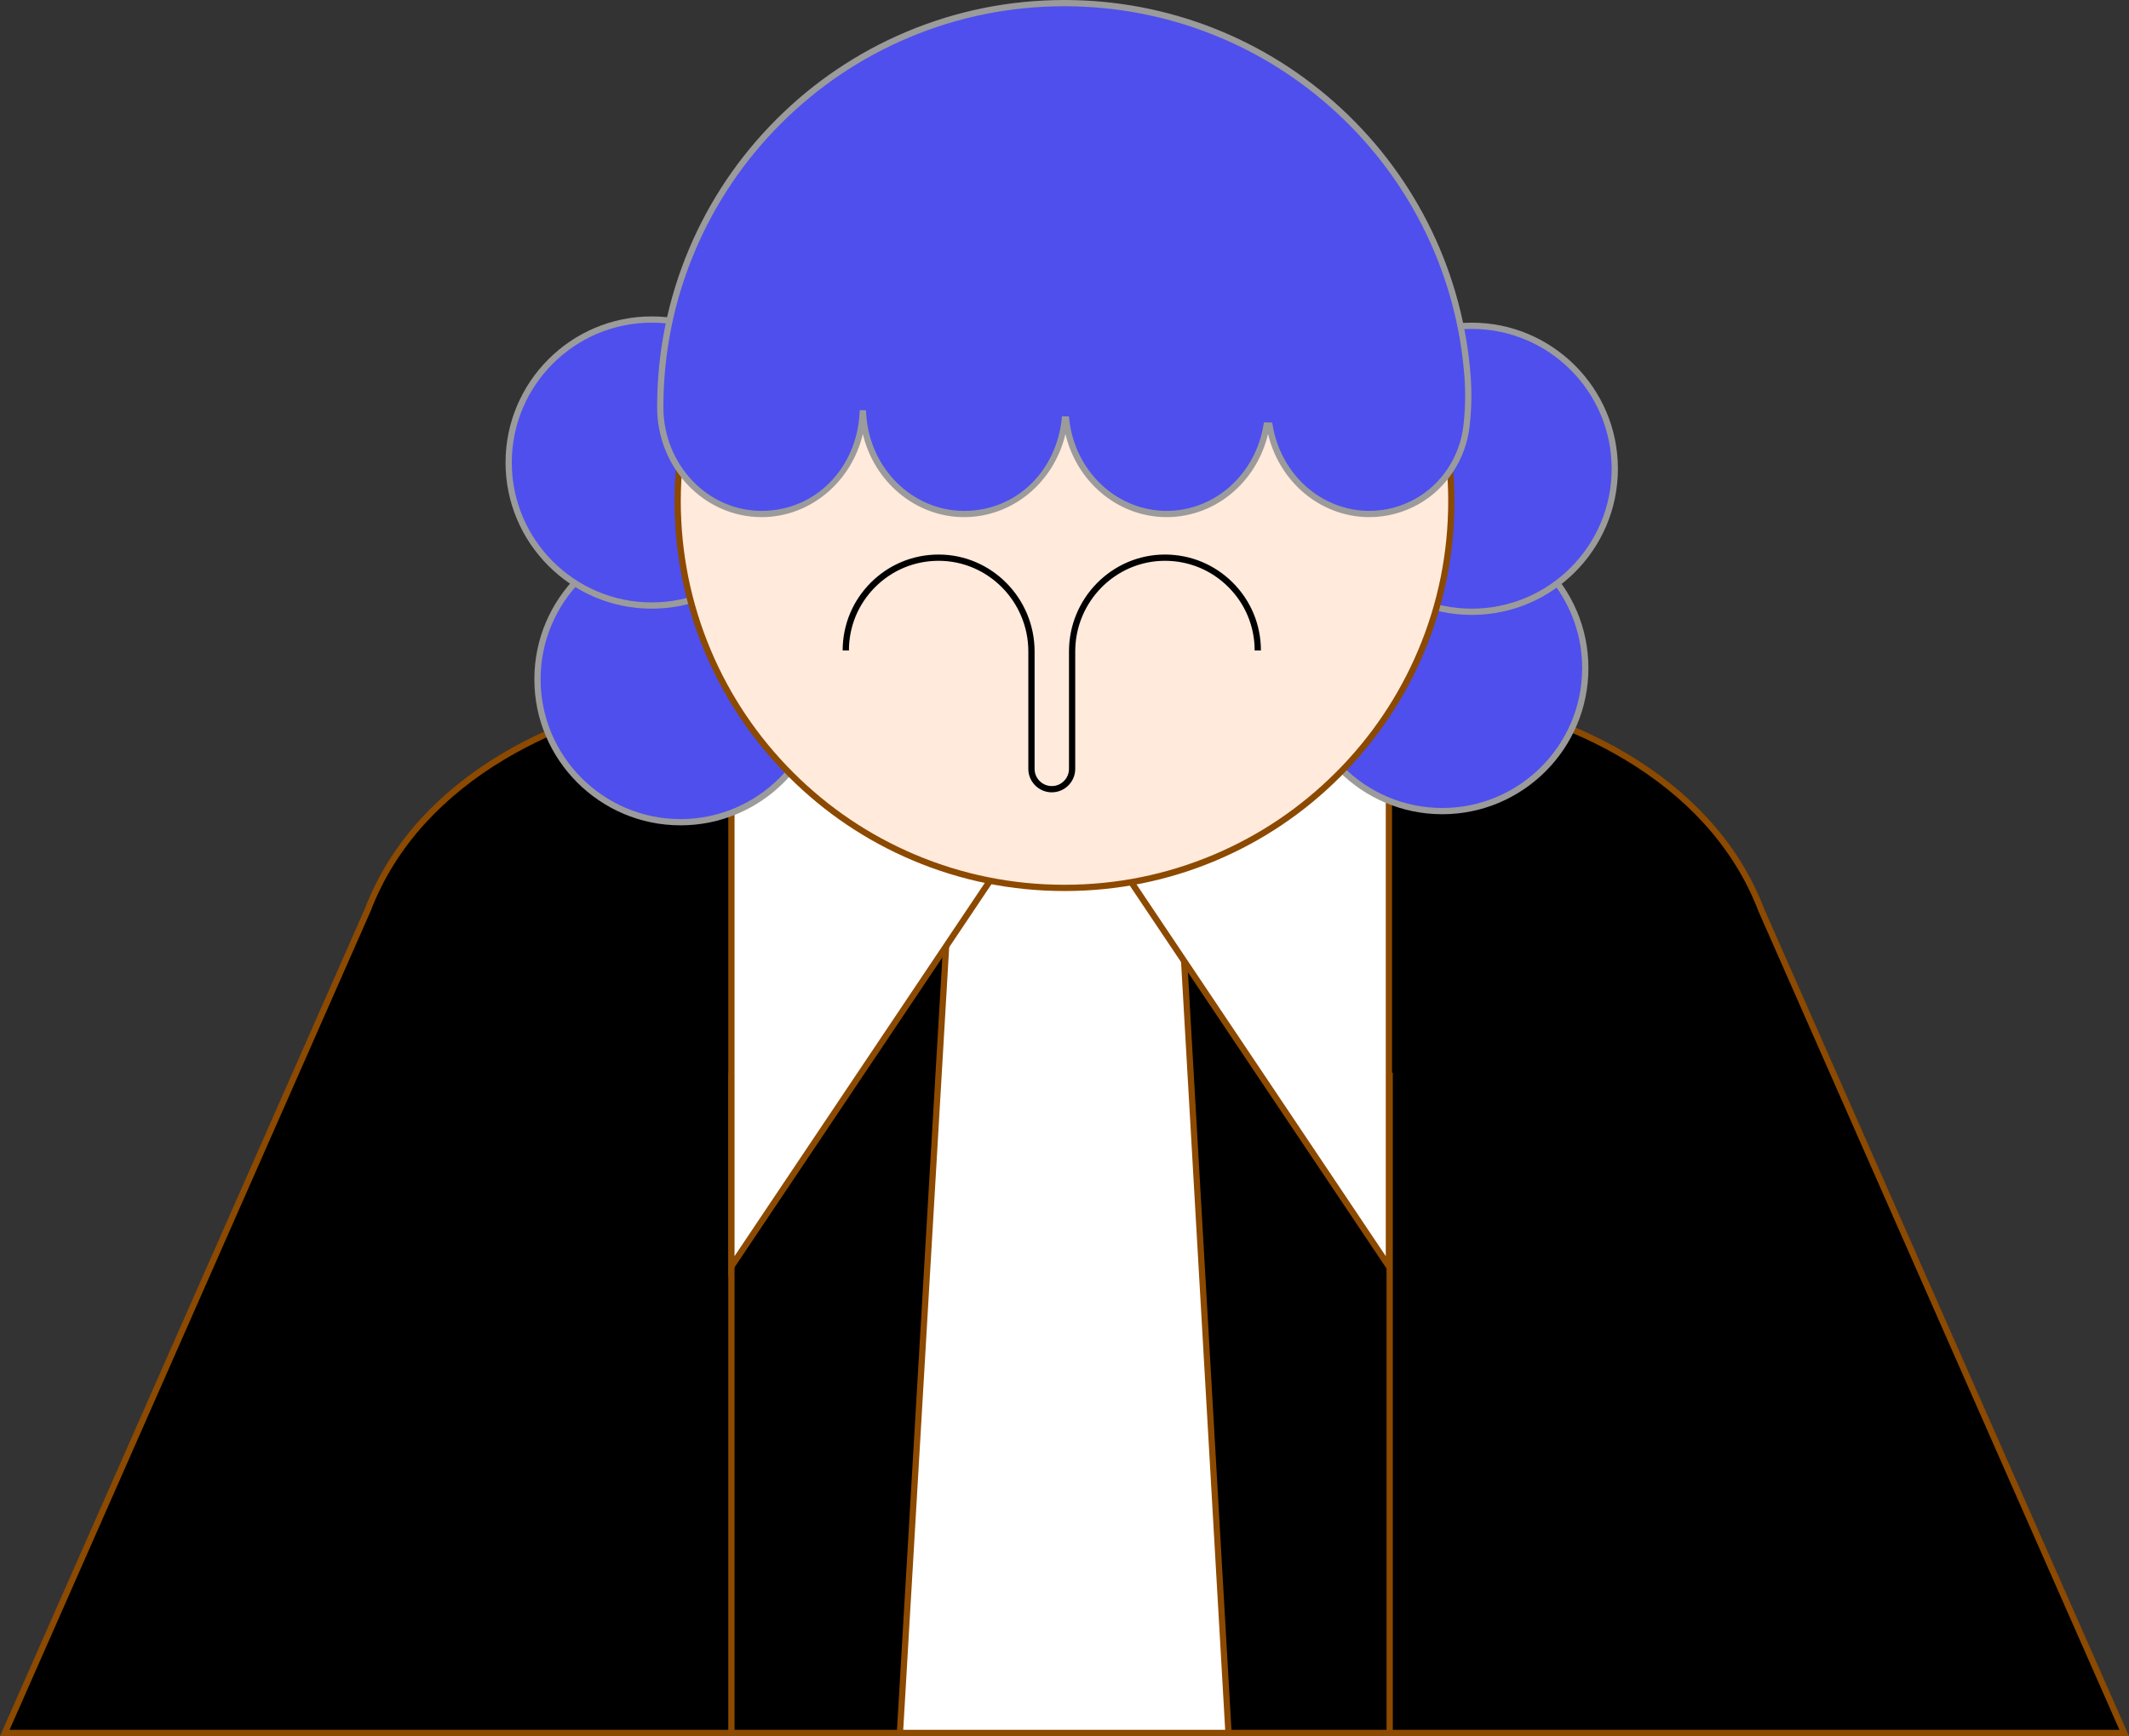 <?xml version="1.0" encoding="UTF-8"?>
<svg xmlns="http://www.w3.org/2000/svg" id="Layer_2" data-name="Layer 2" viewBox="0 0 2723.99 2221.76">
  <rect x="0" y="0" width="2723.99" height="2221.76" fill="#333333" stroke="none"/>
  <defs>
    <style>
      .cls-1 {
        fill: #8c4900;
      }

      .cls-1, .cls-2, .cls-3, .cls-4, .cls-5, .cls-6, .cls-7, .cls-8 {
        stroke-width: 0px;
      }

      .cls-2 {
        fill: #4f4fed;
      }

      .cls-3 {
        fill: #9b9b9b;
      }

      .cls-4 {
        fill: none;
      }

      .cls-5 {
        fill: #ffeadc;
      }

      .cls-6 {
        fill: #4f4fed;
      }

      .cls-7 {
        fill: #000;
      }

      .cls-8 {
        fill: #fff;
      }
    </style>
  </defs>
  <g id="Layer_1-2" data-name="Layer 1">
    <g>
      <path class="cls-7" d="M2253.49,1164.51c-66.72-174.72-260.14-257.03-407.3-275.78-16.97-2.77-34.34-4.22-52.01-4.22h-79.39c-13.22,11.65-27.75,22.67-43.54,33.01-83.09,54.41-192.86,84.48-309.26,84.79-116.4-.3-226.17-30.38-309.26-84.79-15.79-10.34-30.31-21.36-43.54-33.01h-79.39c-17.66,0-35.04,1.45-52.01,4.22-147.16,18.75-340.58,101.05-407.3,275.78L6.14,2217.76h2711.72l-464.36-1053.25Z"></path>
      <path class="cls-1" d="M2723.99,2221.76H0l466.8-1058.77c16.04-41.98,40.21-80.78,71.84-115.34,28.56-31.21,63.31-59.12,103.29-82.95,68.7-40.95,152.26-69.33,235.29-79.92,17.35-2.83,35.04-4.26,52.58-4.26h80.9l1.13,1c13.05,11.5,27.54,22.48,43.08,32.66,82.4,53.95,191.45,83.83,307.08,84.13,115.6-.3,224.66-30.18,307.06-84.13,15.54-10.17,30.04-21.16,43.08-32.66l1.13-1h80.9c17.54,0,35.22,1.43,52.58,4.26,83.03,10.59,166.59,38.97,235.29,79.92,39.98,23.83,74.73,51.74,103.29,82.95,31.63,34.56,55.8,73.37,71.84,115.34l466.8,1058.77ZM12.27,2213.76h2699.45l-461.93-1047.73-.04-.09c-15.68-41.07-39.34-79.05-70.31-112.89-28.03-30.63-62.18-58.05-101.49-81.48-67.79-40.41-150.28-68.42-232.27-78.87l-.14-.02c-16.95-2.77-34.23-4.17-51.36-4.17h-77.88c-13.04,11.39-27.45,22.26-42.85,32.35-83.68,54.79-194.29,85.13-311.44,85.44-117.18-.31-227.78-30.65-311.46-85.44-15.41-10.09-29.82-20.97-42.85-32.35h-77.88c-17.13,0-34.41,1.4-51.36,4.17l-.14.02c-81.99,10.45-164.48,38.46-232.27,78.87-39.31,23.43-73.45,50.84-101.49,81.48-30.97,33.84-54.63,71.83-70.31,112.89l-.08.19L12.27,2213.76Z"></path>
    </g>
    <circle class="cls-8" cx="1360.22" cy="946.84" r="69.13"></circle>
    <path class="cls-4" d="M1082.16,860.77c9.08,5.98,18.56,11.62,28.41,16.95h499.29c9.85-5.32,19.33-10.97,28.41-16.95"></path>
    <g>
      <path class="cls-8" d="M1826.42,886.34c47.8,27.31,70.34,77.81,50.35,112.79-19.99,34.98-74.94,41.19-122.73,13.87"></path>
      <path class="cls-7" d="M1814.8,1034.03c-20.76,0-42.65-6.07-62.75-17.56l3.97-6.95c22.38,12.79,47.02,18.45,69.36,15.92,21.88-2.47,38.9-12.52,47.92-28.3,18.86-33-3.06-81.15-48.86-107.33l3.97-6.95c49.63,28.37,72.89,81.41,51.84,118.24-10.32,18.05-29.48,29.52-53.96,32.28-3.77.43-7.61.64-11.48.64Z"></path>
    </g>
    <g>
      <path class="cls-8" d="M901.74,886.34c-47.8,27.31-70.34,77.81-50.35,112.79,19.99,34.98,74.94,41.19,122.73,13.87"></path>
      <path class="cls-7" d="M913.35,1034.03c-3.87,0-7.7-.21-11.48-.64-24.48-2.77-43.65-14.23-53.96-32.28-21.05-36.83,2.21-89.88,51.84-118.24l3.97,6.95c-45.8,26.18-67.73,74.32-48.86,107.33,9.02,15.78,26.03,25.83,47.92,28.3,22.34,2.52,46.98-3.13,69.36-15.92l3.97,6.95c-20.1,11.49-41.99,17.56-62.75,17.56Z"></path>
    </g>
    <rect class="cls-1" x="931.82" y="1372.94" width="8" height="844.82"></rect>
    <g>
      <polygon class="cls-8" points="1151.43 2217.76 1571.82 2217.76 1508.76 1120.17 1215.85 1120.17 1151.43 2217.76"></polygon>
      <path class="cls-1" d="M1576.06,2221.76h-428.87l.25-4.23,64.64-1101.36h300.46l.22,3.77,63.3,1101.82ZM1155.67,2213.76h411.92l-62.6-1089.59h-285.37l-63.95,1089.59Z"></path>
    </g>
    <g>
      <polygon class="cls-8" points="1271.38 1120.17 935.82 886.34 935.82 1620.71 1271.38 1120.17"></polygon>
      <path class="cls-1" d="M931.82,1633.86v-755.18l345.06,240.45-2.19,3.26-342.88,511.47ZM939.82,894.01v713.56l326.04-486.36-326.04-227.2Z"></path>
    </g>
    <g>
      <circle class="cls-6" cx="870.7" cy="869.24" r="183.01"></circle>
      <path class="cls-3" d="M870.7,1056.25c-103.12,0-187.01-83.89-187.01-187.01s83.89-187.01,187.01-187.01,187.01,83.89,187.01,187.01-83.89,187.01-187.01,187.01ZM870.7,690.23c-98.71,0-179.01,80.3-179.01,179.01s80.3,179.01,179.01,179.01,179.01-80.3,179.01-179.01-80.3-179.01-179.01-179.01Z"></path>
    </g>
    <g>
      <line class="cls-8" x1="1778.06" y1="1372.94" x2="1778.06" y2="2217.76"></line>
      <rect class="cls-1" x="1774.06" y="1372.94" width="8" height="844.82"></rect>
    </g>
    <g>
      <polygon class="cls-8" points="1441.5 1120.17 1777.06 886.34 1777.06 1620.71 1441.5 1120.17"></polygon>
      <path class="cls-1" d="M1781.06,1633.86l-345.07-514.73,345.07-240.45v755.18ZM1447.01,1121.21l326.05,486.36v-713.56l-326.05,227.2Z"></path>
    </g>
    <g>
      <circle class="cls-6" cx="1845.32" cy="855.02" r="183.01"></circle>
      <path class="cls-3" d="M1845.32,1042.03c-103.12,0-187.01-83.89-187.01-187.01s83.89-187.01,187.01-187.01,187.01,83.89,187.01,187.01-83.89,187.01-187.01,187.01ZM1845.32,676.01c-98.71,0-179.01,80.3-179.01,179.01s80.3,179.01,179.01,179.01,179.01-80.3,179.01-179.01-80.3-179.01-179.01-179.01Z"></path>
    </g>
    <g>
      <circle class="cls-6" cx="1883.06" cy="599.94" r="183.01"></circle>
      <path class="cls-3" d="M1883.05,786.95c-103.12,0-187.01-83.89-187.01-187.01s83.89-187.01,187.01-187.01,187.01,83.89,187.01,187.01-83.89,187.01-187.01,187.01ZM1883.05,420.93c-98.71,0-179.01,80.3-179.01,179.01s80.3,179.01,179.01,179.01,179.01-80.3,179.01-179.01-80.3-179.01-179.01-179.01Z"></path>
    </g>
    <g>
      <circle class="cls-6" cx="833.84" cy="591.94" r="183.01"></circle>
      <path class="cls-3" d="M833.84,778.95c-103.12,0-187.01-83.89-187.01-187.01s83.89-187.01,187.01-187.01,187.01,83.89,187.01,187.01-83.89,187.01-187.01,187.01ZM833.84,412.93c-98.71,0-179.01,80.3-179.01,179.01s80.3,179.01,179.01,179.01,179.01-80.3,179.01-179.01-80.3-179.01-179.01-179.01Z"></path>
    </g>
    <g>
      <path class="cls-5" d="M1856.96,641.34c0,273.36-221.6,494.96-494.96,494.96s-494.96-221.6-494.96-494.96,223.38-310.44,496.74-310.44,493.19,37.08,493.19,310.44Z"></path>
      <path class="cls-1" d="M1361.99,1140.31c-67.36,0-132.7-13.19-194.22-39.21-59.42-25.13-112.78-61.11-158.6-106.93s-81.8-99.18-106.93-158.6c-26.02-61.52-39.21-126.86-39.21-194.22,0-127.75,48.45-213.23,148.12-261.33,96.97-46.8,232.67-53.11,352.62-53.11s254.83,6.31,350.86,53.12c98.46,47.99,146.33,133.47,146.33,261.33,0,67.36-13.19,132.7-39.21,194.22-25.13,59.42-61.11,112.78-106.93,158.6s-99.18,81.8-158.6,106.93c-61.52,26.02-126.86,39.21-194.22,39.21ZM1363.77,334.9c-119.04,0-253.62,6.21-349.14,52.31-46.88,22.62-81.22,52.83-105,92.36-25.98,43.19-38.6,96.1-38.6,161.77s12.98,130.58,38.58,191.1c24.73,58.46,60.13,110.97,105.22,156.06s97.6,80.49,156.06,105.22c60.53,25.6,124.82,38.58,191.1,38.58s130.58-12.98,191.1-38.58c58.46-24.73,110.97-60.13,156.06-105.22s80.49-97.6,105.22-156.06c25.6-60.53,38.58-124.82,38.58-191.1s-12.45-118.64-38.06-161.79c-23.47-39.54-57.42-69.75-103.78-92.35-94.57-46.09-228.66-52.31-347.35-52.31Z"></path>
    </g>
    <g>
      <path class="cls-2" d="M1876.31,545.49c2.47-21.06,2.97-42.31,1.39-63.46C1857.69,214.69,1634.44,4,1361.97,4s-517.19,231.55-517.19,517.19h0c0,75.45,58.03,136.61,129.61,136.61s125.54-56.99,129.39-128.8h.43c3.85,71.82,60.3,128.8,129.39,128.8s121.4-52.9,128.76-120.99l1.7.05c7.38,68.07,62.2,120.94,128.75,120.94s117.17-48.91,127.7-113.2l3.83.12c10.58,64.24,63.72,113.08,127.68,113.08,21.91,0,42.55-5.73,60.64-15.85,35.52-19.86,58.91-56.04,63.65-96.46h0Z"></path>
      <path class="cls-3" d="M1752.03,661.8c-31.7,0-62.43-11.89-86.53-33.47-21.28-19.06-36.34-44.65-43.08-72.9-6.73,28.23-21.77,53.81-43.03,72.86-24.11,21.61-54.86,33.51-86.57,33.51-62.03,0-114.98-44.58-129.61-106.32-14.63,61.74-67.57,106.32-129.61,106.32s-115.02-44.98-129.61-106.34c-14.58,61.36-67.38,106.34-129.61,106.34-73.67,0-133.61-63.08-133.61-140.61,0-70.36,13.78-138.61,40.96-202.87,26.25-62.06,63.83-117.8,111.69-165.66,47.86-47.86,103.6-85.44,165.66-111.69C1223.36,13.78,1291.62,0,1361.97,0c132.34,0,258.5,49.66,355.26,139.84,96.26,89.72,154.67,211.14,164.46,341.9,1.58,21.15,1.11,42.76-1.41,64.22l-3.97-.47,3.97.47c-4.93,42.06-29.48,79.25-65.67,99.49-19.13,10.7-40.78,16.36-62.59,16.36ZM1617.14,540.5l10.62.32.54,3.25c5.01,30.41,20.12,58.22,42.54,78.3,22.63,20.27,51.47,31.43,81.19,31.43,20.45,0,40.74-5.3,58.69-15.34,33.96-18.99,56.99-53.92,61.62-93.44h0c2.46-20.95,2.92-42.05,1.37-62.69-9.64-128.75-67.14-248.3-161.93-336.64-95.27-88.79-219.5-137.69-349.81-137.69-69.28,0-136.49,13.57-199.75,40.33-61.11,25.85-115.99,62.85-163.12,109.98-47.13,47.13-84.13,102.01-109.98,163.12-26.76,63.27-40.33,130.47-40.33,199.75,0,73.12,56.35,132.61,125.61,132.61s121.64-54.91,125.4-125.01l.21-3.9,8.01.24.2,3.68c3.76,70.09,58.84,125,125.4,125s117.55-50.48,124.78-117.42l.4-3.68,8.88.27.38,3.46c7.25,66.91,60.89,117.37,124.78,117.37,29.74,0,58.59-11.18,81.23-31.47,22.43-20.11,37.53-47.94,42.52-78.38l.57-3.46Z"></path>
    </g>
    <path class="cls-7" d="M1345.72,1013.99c-16.54,0-30-13.46-30-30v-150.22c0-63.78-51.31-115.85-114.37-116.07-.14,0-.27,0-.41,0-30.59,0-59.34,11.88-81.02,33.48-21.77,21.7-33.76,50.57-33.76,81.3h-8c0-32.88,12.83-63.76,36.11-86.97,23.18-23.1,53.95-35.81,86.67-35.81.15,0,.29,0,.44,0,67.46.23,122.35,55.89,122.35,124.07v150.22c0,12.13,9.87,22,22,22s22-9.87,22-22v-150.22c0-68.18,54.88-123.84,122.35-124.07.14,0,.29,0,.44,0,32.72,0,63.48,12.71,86.67,35.81,23.29,23.21,36.11,54.09,36.11,86.97h-8c0-30.73-11.99-59.61-33.76-81.3-21.67-21.6-50.43-33.48-81.02-33.48-.14,0-.27,0-.41,0-63.07.22-114.38,52.29-114.38,116.07v150.22c0,16.54-13.46,30-30,30Z"></path>
  </g>
</svg>
